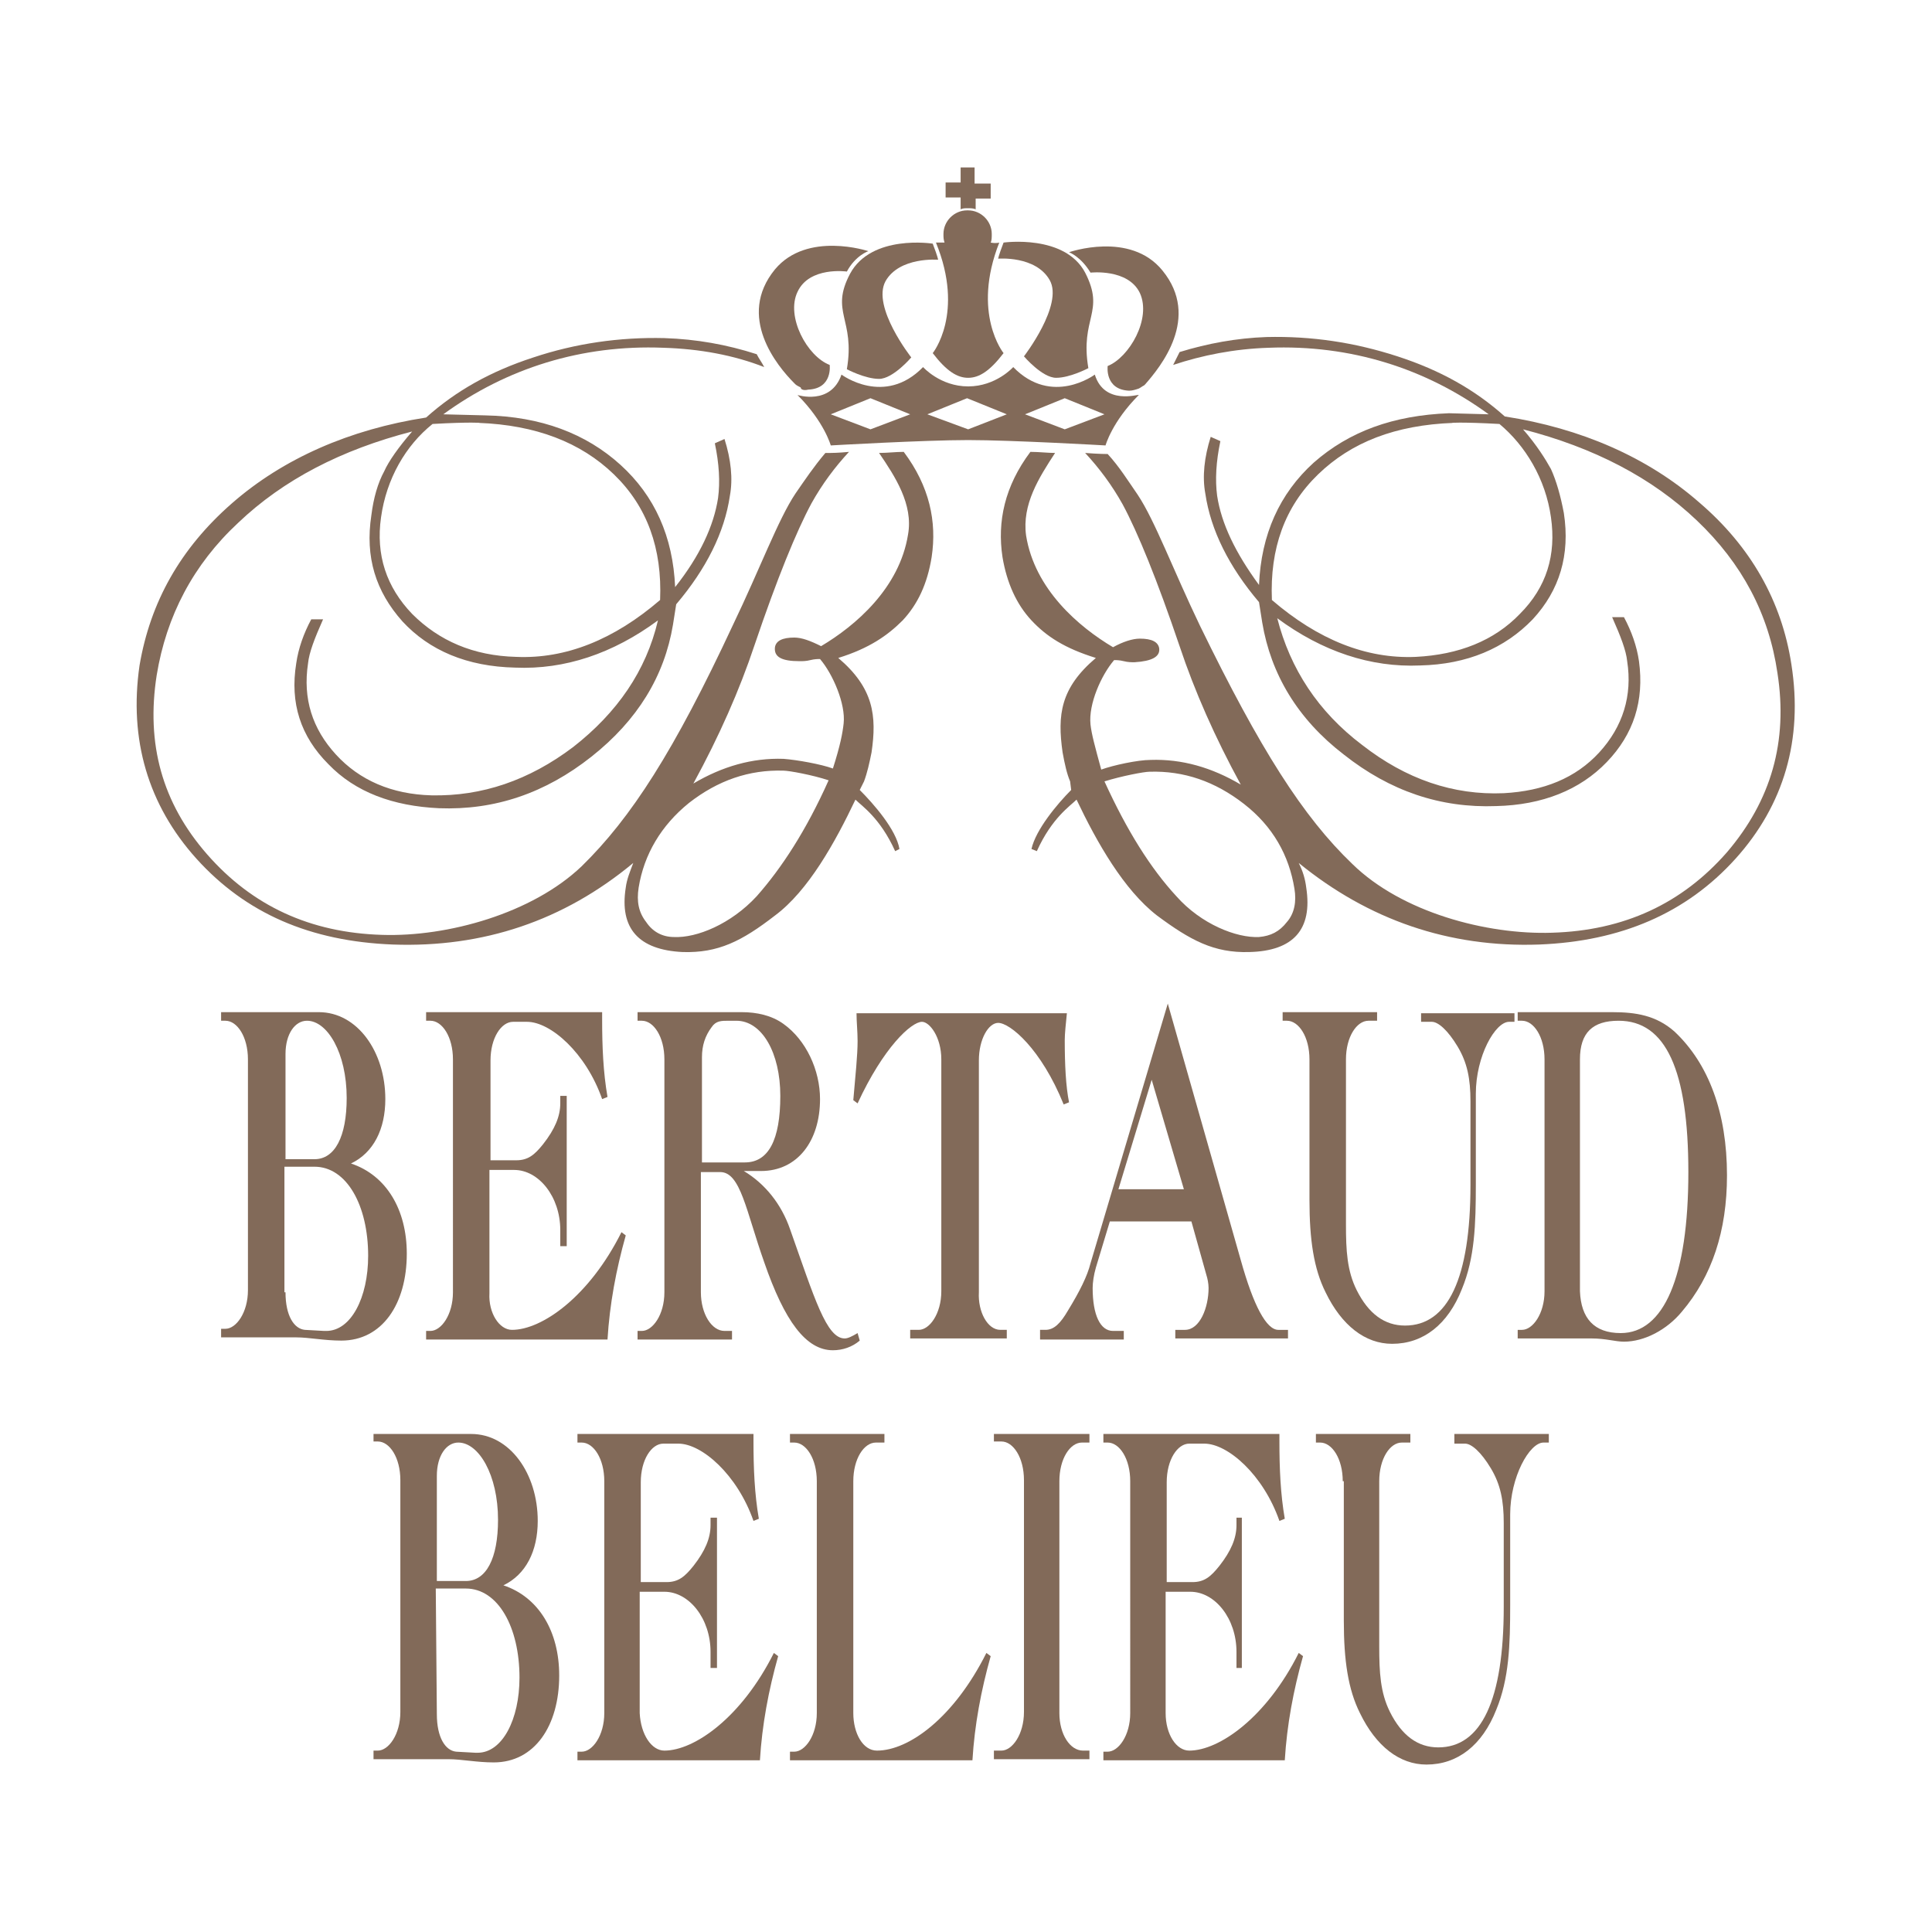 <svg xmlns="http://www.w3.org/2000/svg" xmlns:xlink="http://www.w3.org/1999/xlink" viewBox="0 0 180 180" fill="#826a59">
	<path d="M102,34.9c0,0-4,3-7.6-0.7c0,0-1.6,1.8-4.2,1.8S86,34.2,86,34.2c-3.6,3.7-7.6,0.7-7.6,0.7
		c-1,2.9-4.1,1.9-4.1,1.9c2.5,2.5,3.1,4.7,3.1,4.7S86.1,41,90.2,41c4.1,0,12.8,0.5,12.8,0.5s0.6-2.2,3.1-4.7
		C106.1,36.7,102.9,37.8,102,34.9z M81.1,40l-3.7-1.4l3.7-1.5l3.7,1.5L81.1,40z M90.2,40l-3.8-1.4l3.7-1.5l3.7,1.5L90.2,40z
			M99.2,40l-3.7-1.4l3.7-1.5l3.7,1.5L99.2,40z"/>
	<path d="M79.2,25.5c-1.9,3.6,0.5,4.2-0.3,8.9c0,0,1.7,0.9,3,0.9s3-2,3-2s-3.7-4.7-2.4-7.1c1.3-2.3,4.9-2,4.9-2
		s0-0.2-0.5-1.5C86.9,22.7,81.2,21.8,79.2,25.5z"/>
	<path d="M89.5,18.5v1c0.2-0.1,0.4-0.1,0.7-0.1c0.2,0,0.5,0,0.7,0.1v-1h1.4l0,0v-1.4l0,0h-1.5v-1.5l0,0h-1.3l0,0V17
		h-1.4l0,0v1.4l0,0h1.4V18.5z"/>
	<path d="M86.9,32.9c1.3,1.7,2.3,2.3,3.3,2.3s2-0.6,3.3-2.3c0,0-3-3.7-0.4-10.3c0,0-0.3,0.1-0.8,0
		c0.1-0.2,0.1-0.5,0.1-0.8c0-1.2-1-2.2-2.2-2.2h-0.1c-1.2,0-2.2,1-2.2,2.2c0,0.3,0,0.5,0.1,0.8c-0.5,0-0.8,0-0.8,0
		C89.9,29.2,86.9,32.9,86.9,32.9z"/>
	<path d="M97.8,26.1c1.3,2.3-2.4,7.1-2.4,7.1s1.7,2,3,2s3-0.9,3-0.9c-0.8-4.7,1.6-5.2-0.3-8.9
		c-1.9-3.6-7.6-2.8-7.6-2.8C93,23.9,93,24.1,93,24.1S96.5,23.8,97.8,26.1z"/>
	<path d="M75.3,36.3c2.3-0.1,2-2.3,2-2.3c-2.1-0.8-4.1-4.5-3-6.8c1.1-2.4,4.6-1.9,4.6-1.9c0.8-1.5,2-1.9,2-1.9
		s-5.7-1.9-8.7,1.7c-3.6,4.4,0.2,9,1.8,10.6c0,0,0,0,0.1,0.1s0.3,0.2,0.5,0.3C74.6,36.3,74.9,36.4,75.3,36.3z"/>
	<path d="M108.3,25.2c-3-3.7-8.7-1.7-8.7-1.7s1.1,0.4,2,1.9c0,0,3.5-0.4,4.6,1.9c1.1,2.4-1,6-3,6.8c0,0-0.3,2.2,2,2.3
		c0.3,0,0.6-0.1,0.9-0.2c0.2-0.1,0.3-0.2,0.5-0.3c0,0,0,0,0.1-0.1C108.1,34.2,111.9,29.6,108.3,25.2z"/>
	<path d="M84.6,49.8c-0.8,5-4.9,8.5-8.1,10.4c-1-0.5-1.8-0.8-2.5-0.8c-1.1,0-1.7,0.3-1.8,0.9c-0.1,0.9,0.6,1.3,2.3,1.3
		c0.3,0,0.6,0,1-0.1s0.7-0.1,0.9-0.1c1.2,1.4,2.4,4.2,2.2,6c-0.1,0.9-0.3,2-1,4.2c-1.1-0.4-3.3-0.8-4.6-0.9
		c-2.9-0.1-5.7,0.7-8.4,2.3c2.4-4.4,4.3-8.7,5.7-12.9c2.1-6.2,3.9-10.6,5.3-13.2c1-1.8,2.2-3.4,3.5-4.8c-1,0.1-1.7,0.1-1.7,0.1
		h-0.5c-1.1,1.3-1.9,2.5-2.8,3.8c-1.6,2.4-3.3,7-5.8,12.2c-5.5,11.8-9.5,18-14.1,22.5c-4.6,4.4-12.5,6.6-18.6,6.4
		c-6.7-0.2-12.1-2.7-16.3-7.5s-5.7-10.3-4.7-16.7c0.9-5.5,3.4-10.3,7.6-14.2c4.2-4,9.6-6.8,16.2-8.5c-1.3,1.5-2.2,2.8-2.6,3.7
		c-0.6,1.1-1,2.5-1.2,4.1c-0.6,3.9,0.4,7.1,2.9,9.9c2.5,2.7,6,4.2,10.5,4.3c4.6,0.2,9.1-1.3,13.3-4.4c-1.1,4.7-3.8,8.6-7.9,11.8
		c-4.1,3.1-8.5,4.6-13.2,4.5c-3.7-0.1-6.7-1.4-8.9-3.8c-2.2-2.4-3.1-5.2-2.6-8.5c0.1-1,0.6-2.3,1.4-4.1H29
		c-0.7,1.3-1.2,2.7-1.4,4.1c-0.6,3.7,0.4,6.8,3,9.4c2.5,2.6,6,3.9,10.3,4.1c5.2,0.2,9.9-1.4,14.2-4.8s6.8-7.5,7.6-12.3l0.3-1.9
		c2.8-3.3,4.5-6.7,5-10.1c0.3-1.6,0.1-3.4-0.5-5.3l-0.9,0.4c0.4,1.9,0.5,3.6,0.3,5.1c-0.4,2.6-1.7,5.4-4,8.3
		c-0.2-4.7-1.9-8.5-5.1-11.4c-3.2-2.9-7.4-4.5-12.6-4.6l-3.9-0.1c5.9-4.3,12.9-6.5,20.5-6.2c3.4,0.1,6.6,0.7,9.4,1.8
		c-0.2-0.4-0.5-0.8-0.7-1.2c-2.8-0.9-5.6-1.4-8.6-1.5c-4.2-0.1-8.3,0.5-12.2,1.8c-4,1.3-7.2,3.1-10,5.6c-7.1,1.1-13.3,3.8-18.1,8
		S14,56.1,13,62c-1,6.9,0.8,13,5.3,18c4.6,5.1,10.6,7.7,18.3,8c8.4,0.3,15.9-2.2,22.4-7.6c-0.3,0.8-0.6,1.5-0.7,2.3
		c-0.6,3.8,1.2,5.8,5.3,6c3.3,0.1,5.5-1,8.6-3.4c3.1-2.3,5.6-6.8,7.5-10.8c0.6,0.6,2.3,1.7,3.7,4.8l0.4-0.2
		c-0.3-1.8-2.4-4.2-3.7-5.5l0.4-0.8c0.3-0.8,0.5-1.7,0.7-2.7c0.5-3.4,0.2-6-3.1-8.8c2.9-0.9,4.6-2.1,6-3.5c1.4-1.5,2.3-3.4,2.7-5.9
		c0.5-3.3-0.2-6.6-2.6-9.8c-0.8,0-1.5,0.1-2.3,0.1C83.4,44.4,85.1,47,84.6,49.8z M40.3,39.5c3.5-0.2,4.7-0.1,4.3-0.1
		c5.3,0.2,9.5,1.8,12.6,4.8c3.1,3,4.5,6.9,4.3,11.7c-4.3,3.7-8.8,5.5-13.4,5.3c-4-0.1-7.2-1.5-9.7-4c-2.4-2.5-3.4-5.5-2.9-9
		C36,44.6,37.8,41.5,40.3,39.5z M70.5,83.5c-2.4,2.6-5.6,3.9-7.7,3.8c-1.1,0-2-0.5-2.6-1.4c-0.7-0.9-0.9-1.9-0.7-3.2
		c0.5-3.1,2.1-5.8,4.7-7.9c2.7-2.1,5.6-3.1,8.8-3c0.5,0,2.7,0.4,4.2,0.9C75.1,77.4,72.8,80.9,70.5,83.5z"/>
	<path d="M166.9,61.9c-0.9-5.9-3.8-11-8.6-15.1c-4.8-4.2-11-6.9-18.1-8c-2.8-2.5-6-4.3-10-5.6c-4-1.3-8-1.9-12.2-1.8
		c-2.8,0.1-5.5,0.6-8.1,1.4c-0.2,0.4-0.4,0.8-0.6,1.2c2.7-0.9,5.7-1.5,8.9-1.6c7.6-0.3,14.6,1.9,20.5,6.2l-3.7-0.1
		c-5.2,0.2-9.3,1.7-12.6,4.6c-3.2,2.9-4.9,6.7-5.1,11.4c-2.2-3-3.5-5.7-3.9-8.3c-0.2-1.5-0.1-3.2,0.3-5.1l-0.9-0.4
		c-0.6,1.9-0.8,3.7-0.5,5.3c0.5,3.4,2.2,6.8,5,10.1l0.3,1.9c0.8,4.8,3.3,9,7.6,12.3c4.3,3.4,9,5,14.2,4.8c4.3-0.1,7.8-1.5,10.3-4.1
		s3.5-5.7,3-9.4c-0.2-1.4-0.7-2.8-1.4-4.1h-1.1c0.8,1.8,1.3,3.1,1.4,4.1c0.5,3.2-0.4,6.1-2.6,8.5c-2.2,2.4-5.2,3.6-8.9,3.8
		c-4.7,0.2-9.1-1.3-13.2-4.5c-4.1-3.1-6.7-7.1-7.9-11.8c4.2,3.1,8.7,4.6,13.3,4.4c4.4-0.1,7.9-1.6,10.5-4.3c2.5-2.7,3.5-6,2.9-9.9
		c-0.3-1.6-0.7-3-1.2-4.1c-0.5-0.9-1.3-2.2-2.6-3.7c6.6,1.7,12,4.5,16.2,8.5s6.7,8.7,7.5,14.2c1,6.4-0.6,11.9-4.7,16.7
		c-4.2,4.8-9.6,7.3-16.3,7.5c-6.1,0.2-14-1.9-18.6-6.4c-4.6-4.4-8.6-10.7-14.2-22.2c-2.5-5.2-4.2-9.8-5.8-12.2
		c-0.9-1.3-1.7-2.6-2.8-3.8l0,0c0,0-0.9,0-2.1-0.1c1.3,1.4,2.5,3,3.5,4.8c1.4,2.6,3.2,7,5.3,13.2c1.4,4.2,3.3,8.5,5.7,12.9
		c-2.7-1.6-5.5-2.4-8.4-2.3c-1.2,0-3.5,0.5-4.6,0.9c-0.6-2.2-0.9-3.3-1-4.2c-0.2-1.9,1-4.6,2.2-6c0.2,0,0.5,0,0.9,0.1
		s0.7,0.1,1,0.1c1.6-0.1,2.4-0.5,2.3-1.3c-0.1-0.6-0.7-0.9-1.8-0.9c-0.7,0-1.6,0.3-2.5,0.8c-3.2-1.9-7.3-5.4-8.1-10.4
		c-0.4-2.9,1.2-5.4,2.7-7.7c-0.7,0-1.5-0.1-2.3-0.1c-2.4,3.2-3.1,6.5-2.6,9.8c0.4,2.4,1.3,4.4,2.7,5.9c1.4,1.5,3.1,2.6,6,3.5
		c-3.3,2.8-3.6,5.3-3.1,8.8c0.2,1.1,0.4,2,0.7,2.7l0.1,0.8c-1.3,1.3-3.3,3.7-3.7,5.5l0.5,0.2c1.4-3.1,3.1-4.2,3.7-4.8
		c1.9,4,4.4,8.4,7.5,10.8c3.1,2.3,5.3,3.5,8.6,3.4c4.1-0.1,5.9-2.1,5.3-6c-0.1-0.8-0.3-1.5-0.7-2.3c6.5,5.3,14,7.9,22.4,7.6
		c7.6-0.3,13.7-2.9,18.3-8C166.2,75,168,68.9,166.9,61.9z M144.5,48.2c0.5,3.5-0.4,6.5-2.9,9c-2.4,2.5-5.7,3.8-9.7,4
		c-4.6,0.2-9.1-1.6-13.4-5.3c-0.2-4.8,1.2-8.7,4.3-11.7c3.1-3,7.2-4.6,12.6-4.8c-0.5,0,0.7-0.1,4.3,0.1
		C142.1,41.5,144,44.6,144.5,48.2z M119.9,85.9c-0.7,0.9-1.5,1.3-2.6,1.4c-2.1,0.1-5.4-1.2-7.7-3.8c-2.4-2.6-4.6-6.1-6.7-10.7
		c1.6-0.5,3.7-0.9,4.2-0.9c3.2-0.1,6.1,0.9,8.8,3c2.7,2.1,4.2,4.8,4.7,7.9C120.8,84,120.6,85.1,119.9,85.9z"/>
	<path d="M29.7,94.3c3.6,0,6.2,3.7,6.2,8.1c0,2.8-1.1,5-3.2,6c3.3,1.1,5.2,4.3,5.2,8.4c0,4.7-2.3,8.1-6.1,8.1
		c-1.6,0-3-0.3-4.2-0.3h-7v-0.8H21c1,0,2.1-1.5,2.1-3.6V98.7c0-2.1-1-3.6-2.1-3.6h-0.4v-0.8h6.6C27.9,94.3,28.7,94.3,29.7,94.3z
		 M29.3,108c1.9,0,3-2.1,3-5.7c0-4.2-1.8-7.2-3.7-7.2c-1.1,0-2,1.2-2,3.1v9.8C26.6,108,29.3,108,29.3,108z M26.6,120.4
		c0,2.2,0.8,3.4,1.8,3.5l1.8,0.1c0.1,0,0.1,0,0.2,0c2.3,0,3.9-3.1,3.9-7c0-4.7-2-8.3-5-8.3h-2.8v11.7H26.6z"/>
	<path d="M47.7,123.9c2.8,0,7.2-3.1,10.2-9.1l0.4,0.3c-0.9,3.2-1.5,6.4-1.7,9.7H39.7V124h0.4c1,0,2.1-1.5,2.1-3.6V98.7
		c0-2.1-1-3.6-2.1-3.6h-0.4v-0.8h16.4c0,0.2,0,0.5,0,0.7c0,2.5,0.1,4.9,0.5,7.2l-0.5,0.2c-1.5-4.3-4.8-7.2-7-7.2h-1.3
		c-1.1,0-2.1,1.5-2.1,3.6v9.3h2.4c1.1,0,1.7-0.5,2.5-1.5c1.1-1.4,1.6-2.6,1.6-3.8v-0.7h0.6v14h-0.6v-1.5c0-3.1-2-5.6-4.3-5.6h-2.3
		v11.5C45.5,122.3,46.5,123.9,47.7,123.9z"/>
	<path d="M69.1,94.3c1.4,0,2.8,0.3,3.9,1.1c2.1,1.5,3.4,4.3,3.4,7c0,3.9-2.1,6.7-5.5,6.7h-1.6c2,1.2,3.5,3.1,4.3,5.4
		c2.3,6.5,3.4,10.2,5.1,10.2c0.3,0,0.7-0.2,1.2-0.5l0.2,0.7c-0.7,0.6-1.6,0.9-2.5,0.9c-2.5,0-4.5-2.7-6.4-8.2
		c-1.7-4.8-2.2-8.4-4.1-8.4h-1.8v11.2c0,2,1,3.6,2.2,3.6h0.7v0.8h-8.8V124h0.4c1,0,2.1-1.5,2.1-3.6V98.7c0-2.1-1-3.6-2.1-3.6h-0.4
		v-0.8h6.9C67.4,94.3,68.3,94.3,69.1,94.3z M69.4,108.3c2.2,0,3.3-2.1,3.3-6.2c0-4-1.7-7-4.1-7c-0.3,0-0.5,0-0.7,0
		c-0.7,0-1.2,0-1.6,0.6c-0.6,0.8-0.9,1.7-0.9,2.8v9.8C65.4,108.3,69.4,108.3,69.4,108.3z"/>
	<path d="M93.2,123.9h0.6v0.8h-9v-0.8h0.8c1,0,2.1-1.5,2.1-3.6V98.7c0-2.1-1.1-3.5-1.8-3.5c-1,0-3.6,2.4-6,7.6l-0.4-0.3
		c0.2-2.3,0.4-4.2,0.4-5.5c0-0.9-0.1-1.8-0.1-2.6h19.6c-0.1,1-0.2,1.9-0.2,2.5c0,2.3,0.1,4.3,0.4,5.8l-0.5,0.2
		c-2.1-5.2-5-7.6-6.1-7.6c-0.9,0-1.8,1.5-1.8,3.5v21.6C91.1,122.2,92,123.9,93.2,123.9z"/>
	<path d="M96.9,123.9h0.5c0.8,0,1.4-0.6,2.1-1.8c1.1-1.8,1.8-3.2,2.1-4.4l7.2-24.2l6.8,23.9c1.2,4.3,2.4,6.5,3.5,6.5
		h0.9v0.8h-10.5v-0.8h0.9c1.4,0,2.2-2.1,2.2-3.9c0-0.4-0.1-0.9-0.2-1.2l-1.4-5h-7.6l-1.3,4.3c-0.2,0.7-0.3,1.4-0.3,1.9
		c0,2.5,0.7,4,1.9,4h1v0.8h-7.8C96.9,124.8,96.9,123.9,96.9,123.9z M110.3,110.8l-3-10.2l-3.1,10.2H110.3z"/>
	<path d="M122,98.7c0-2.1-1-3.6-2.1-3.6h-0.4v-0.8h8.8v0.8h-0.8c-1.1,0-2.1,1.5-2.1,3.6v15.4c0,2.4,0.1,4.3,1,6.1
		c1.1,2.2,2.6,3.3,4.5,3.3c4,0,6.1-4.4,6.1-13.1v-7.8c0-2.1-0.3-3.6-1.2-5.1s-1.8-2.3-2.4-2.3h-1v-0.8h8.7v0.8h-0.5
		c-1.3,0-3.1,3.2-3.1,6.7v8.4c0,3.8-0.1,6.9-1.3,9.8c-1.3,3.3-3.6,5.1-6.5,5.1c-2.5,0-4.7-1.7-6.2-4.8c-1.1-2.2-1.5-4.9-1.5-8.6
		V98.7z"/>
	<path d="M141.4,124.7v-0.8h0.4c1,0,2.1-1.5,2.1-3.6V98.7c0-2.1-1-3.6-2.1-3.6h-0.4v-0.8h8.8c2.2,0,4.1,0.3,5.8,1.8
		c3.2,3,4.9,7.6,4.9,13.4c0,5.2-1.4,9.4-4.2,12.7c-1.4,1.7-3.5,2.8-5.4,2.8c-0.8,0-1.7-0.3-3-0.3H141.4z M151,124.2
		c4,0,6.3-5.2,6.3-15c0-9.5-2.1-14.1-6.5-14.1c-2.4,0-3.6,1.1-3.6,3.6v21.6C147.3,122.8,148.5,124.2,151,124.2z"/>
	<path d="M43.9,133.6c3.6,0,6.2,3.7,6.2,8.1c0,2.8-1.1,5-3.2,6c3.3,1.1,5.2,4.3,5.2,8.4c0,4.7-2.3,8.1-6.1,8.1
		c-1.6,0-3-0.3-4.2-0.3h-7v-0.8h0.4c1,0,2.1-1.5,2.1-3.6v-21.6c0-2.1-1-3.6-2.1-3.6h-0.4v-0.7h6.5C42,133.6,42.9,133.6,43.9,133.6z
		 M43.4,147.3c1.9,0,3-2.1,3-5.7c0-4.2-1.8-7.2-3.7-7.2c-1.1,0-2,1.2-2,3.1v9.8L43.4,147.3L43.4,147.3z M40.7,159.7
		c0,2.2,0.8,3.4,1.8,3.5l1.8,0.1c0.1,0,0.1,0,0.2,0c2.3,0,3.9-3.1,3.9-7c0-4.7-2-8.3-5-8.3h-2.8L40.7,159.7L40.7,159.7z"/>
	<path d="M61.9,163.1c2.8,0,7.2-3.1,10.2-9.1l0.4,0.3c-0.9,3.2-1.5,6.4-1.7,9.7h-17v-0.8h0.4c1,0,2.1-1.5,2.1-3.6V138
		c0-2.1-1-3.6-2.1-3.6h-0.4v-0.8h16.4c0,0.2,0,0.5,0,0.7c0,2.5,0.1,4.9,0.5,7.2l-0.5,0.2c-1.5-4.3-4.8-7.2-7-7.2h-1.4
		c-1.1,0-2.1,1.5-2.1,3.6v9.3h2.4c1.1,0,1.7-0.5,2.5-1.5c1.1-1.4,1.6-2.6,1.6-3.8v-0.7h0.6v14h-0.6v-1.5c0-3.1-2-5.6-4.3-5.6h-2.3
		v11.3C59.7,161.6,60.7,163.1,61.9,163.1z"/>
	<path d="M81.7,163.1c3,0,7.2-3.1,10.2-9.1l0.4,0.3c-0.9,3.2-1.5,6.4-1.7,9.7h-17v-0.8H74c1,0,2.1-1.5,2.1-3.6V138
		c0-2.1-1-3.6-2.1-3.6h-0.4v-0.8h8.8v0.8h-0.8c-1.1,0-2.1,1.5-2.1,3.6v21.6C79.5,161.5,80.4,163.1,81.7,163.1z"/>
	<path d="M100.9,163.1h0.6v0.8h-8.9v-0.8h0.7c1,0,2.1-1.5,2.1-3.6v-21.6c0-2.1-1-3.6-2.1-3.6h-0.7v-0.7h8.9v0.8h-0.7
		c-1.1,0-2.1,1.5-2.1,3.6v21.6C98.7,161.6,99.7,163.1,100.9,163.1z"/>
	<path d="M110.8,163.1c2.8,0,7.2-3.1,10.2-9.1l0.4,0.3c-0.9,3.2-1.5,6.4-1.7,9.7h-16.9v-0.8h0.4c1,0,2.1-1.5,2.1-3.6
		V138c0-2.1-1-3.6-2.1-3.6h-0.4v-0.8h16.4c0,0.2,0,0.5,0,0.7c0,2.5,0.1,4.9,0.5,7.2l-0.5,0.2c-1.5-4.3-4.8-7.2-7-7.2h-1.4
		c-1.1,0-2.1,1.5-2.1,3.6v9.3h2.4c1.1,0,1.7-0.5,2.5-1.5c1.1-1.4,1.6-2.6,1.6-3.8v-0.7h0.5v14h-0.5v-1.5c0-3.1-2-5.6-4.3-5.6h-2.3
		v11.3C108.6,161.6,109.6,163.1,110.8,163.1z"/>
	<path d="M125.1,138c0-2.1-1-3.6-2.1-3.6h-0.4v-0.8h8.8v0.8h-0.8c-1.1,0-2.1,1.5-2.1,3.6v15.4c0,2.4,0.1,4.3,1,6.1
		c1.1,2.2,2.6,3.3,4.5,3.3c4,0,6.1-4.4,6.1-13.1v-7.8c0-2.1-0.3-3.6-1.2-5.1s-1.8-2.3-2.4-2.3h-1v-0.9h8.8v0.8h-0.5
		c-1.3,0-3.1,3.2-3.1,6.7v8.4c0,3.8-0.1,6.9-1.3,9.8c-1.3,3.3-3.6,5.1-6.5,5.1c-2.5,0-4.7-1.7-6.2-4.8c-1.1-2.2-1.5-4.9-1.5-8.6v-13
		H125.1z"/>
</svg>
